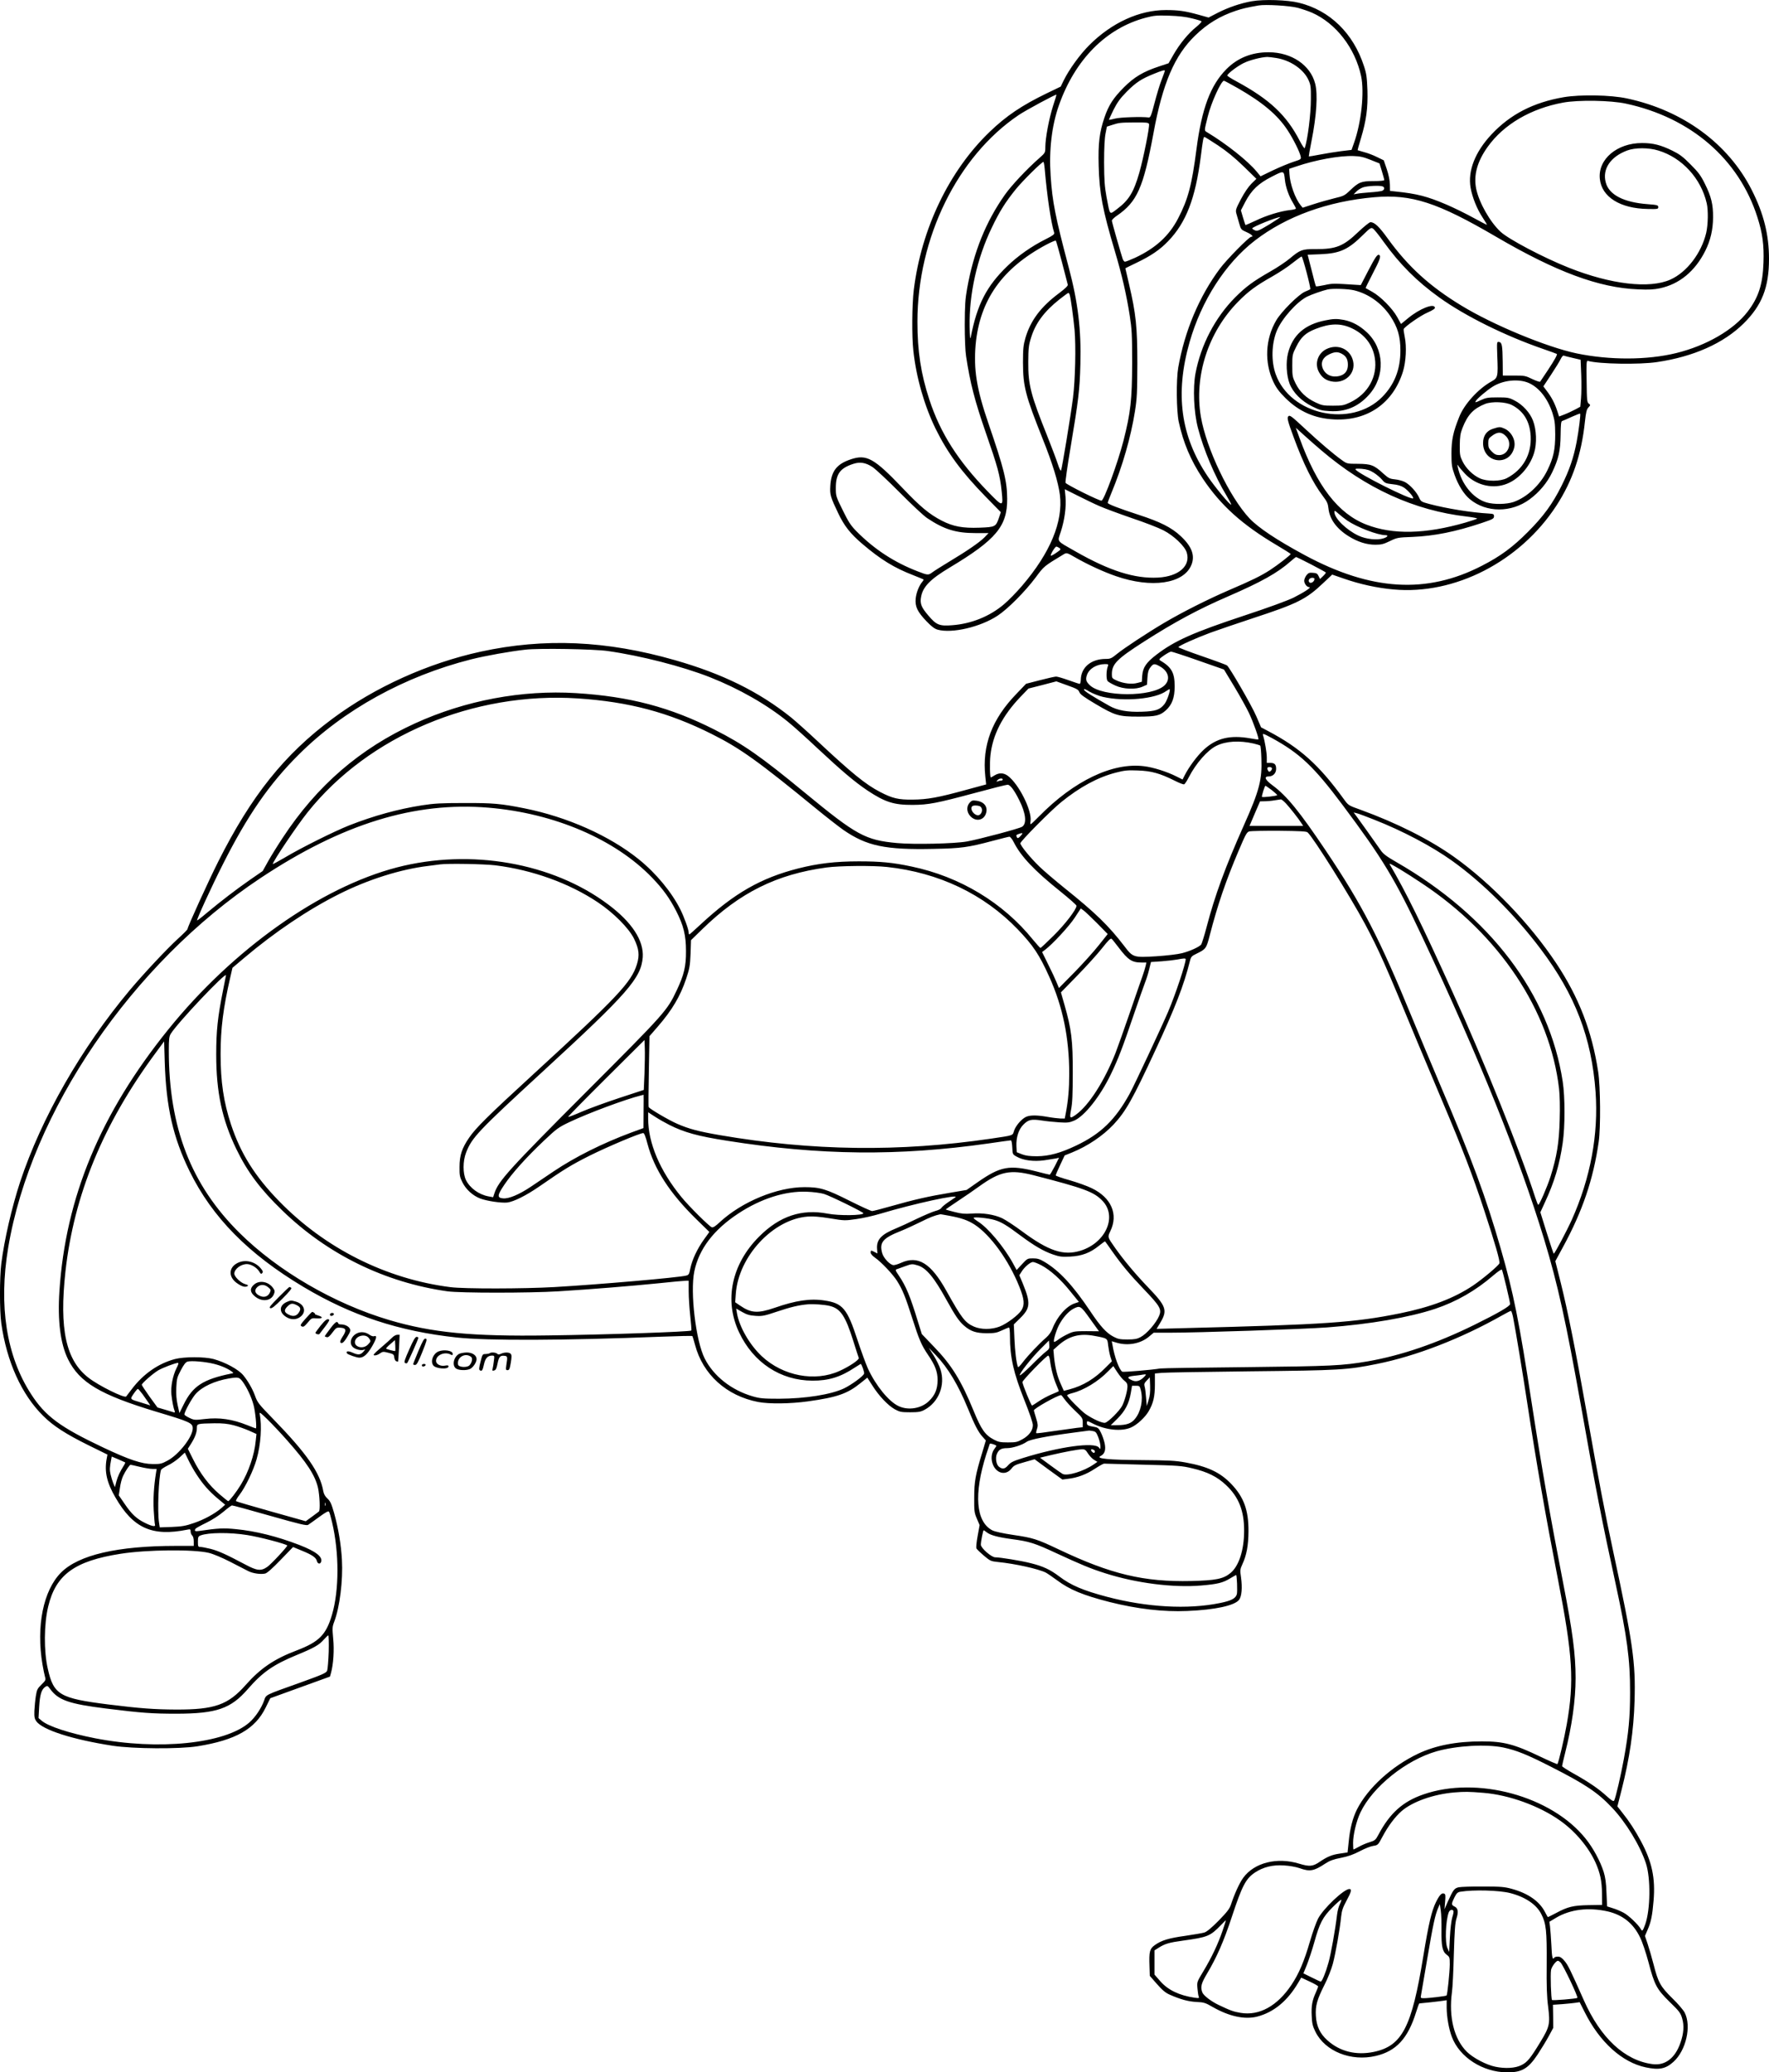 <?xml version="1.0" encoding="UTF-8"?>
<svg xmlns="http://www.w3.org/2000/svg" version="1.0" viewBox="0 0 1701.364 1992.955" preserveAspectRatio="xMidYMid meet">
  <g transform="translate(-15.636,1997.667) scale(0.1,-0.1)" fill="#000000" stroke="none">
    <path d="M12197 19965 c-108 -19 -226 -59 -330 -112 l-87 -45 -93 26 c-133 37 -197 46 -318 46 -254 0 -519 -121 -734 -335 -91 -90 -198 -238 -250 -345 l-27 -56 -137 -66 c-237 -115 -387 -216 -545 -368 -390 -374 -658 -931 -731 -1520 -17 -144 -20 -446 -4 -588 27 -254 106 -528 213 -747 115 -234 250 -417 479 -652 l149 -152 -16 -48 c-32 -93 -35 -95 -188 -101 -163 -6 -254 11 -365 68 -119 62 -203 131 -375 312 -276 289 -347 329 -500 277 -135 -45 -188 -114 -196 -257 -5 -82 2 -106 75 -259 59 -124 117 -198 233 -297 177 -151 308 -231 490 -301 52 -21 97 -39 99 -41 2 -2 -3 -12 -11 -21 -32 -36 -60 -108 -65 -164 -7 -76 17 -126 105 -218 49 -51 78 -72 107 -80 139 -38 411 26 575 134 97 63 264 231 366 367 83 112 80 109 274 226 25 14 30 13 106 -31 116 -67 273 -140 393 -181 342 -119 650 -74 725 106 38 91 6 179 -103 280 -88 82 -195 136 -401 203 -193 63 -300 104 -300 116 0 5 16 48 36 96 107 258 186 534 226 784 20 127 22 182 23 459 0 353 -13 478 -81 769 -19 80 -34 146 -34 147 0 2 48 25 106 53 140 67 225 125 305 208 173 179 262 410 314 813 20 161 26 190 35 190 4 0 63 -37 130 -81 87 -58 160 -118 247 -202 l123 -120 -48 -47 c-29 -29 -67 -85 -101 -149 -50 -96 -53 -106 -43 -140 6 -20 18 -62 27 -94 16 -57 19 -60 71 -83 48 -21 71 -44 45 -44 -21 0 -236 -219 -300 -304 -201 -269 -341 -602 -403 -956 -20 -115 -17 -416 5 -519 44 -203 115 -371 231 -546 173 -259 380 -445 713 -642 73 -43 132 -81 133 -84 0 -9 -123 -105 -197 -153 -91 -59 -180 -102 -402 -197 -205 -89 -445 -210 -621 -314 -162 -96 -385 -243 -452 -298 -51 -42 -63 -47 -106 -47 -142 0 -239 -81 -241 -202 -1 -21 -5 -38 -11 -38 -5 0 -53 16 -106 35 -53 19 -107 35 -120 35 -13 0 -84 -16 -157 -35 l-132 -34 -91 -95 c-238 -245 -333 -498 -301 -797 l8 -76 -188 -51 c-271 -75 -377 -94 -518 -95 -138 -2 -196 12 -315 74 -139 72 -274 182 -606 493 -93 87 -205 187 -249 223 -308 247 -658 420 -1117 551 -658 189 -1256 215 -1868 82 -508 -111 -1019 -342 -1426 -645 -463 -344 -780 -740 -1099 -1375 -97 -193 -295 -628 -295 -648 0 -5 -41 -47 -92 -93 -110 -101 -329 -335 -462 -493 -468 -558 -852 -1231 -1056 -1846 -80 -244 -152 -555 -181 -785 -17 -133 -17 -456 0 -575 52 -368 195 -685 403 -890 96 -96 217 -174 435 -282 l183 -90 -8 -42 c-22 -124 2 -228 85 -371 171 -296 353 -377 691 -309 29 6 32 4 32 -19 0 -13 7 -30 15 -37 9 -8 15 -30 15 -56 l0 -44 -172 0 c-562 0 -935 -87 -1104 -256 -171 -171 -241 -517 -179 -884 8 -47 19 -100 24 -118 9 -31 7 -36 -33 -75 -39 -38 -45 -49 -55 -112 -6 -38 -12 -102 -14 -142 -2 -59 2 -76 19 -100 61 -83 346 -175 734 -235 197 -30 643 -33 816 -5 368 59 555 166 656 373 l44 89 287 104 287 104 10 36 c23 83 32 219 21 329 -9 101 -9 113 10 163 53 139 85 397 74 594 -8 149 -35 306 -75 450 -26 91 -37 115 -64 140 -22 20 -35 43 -40 70 -31 179 -158 362 -482 695 -141 145 -152 159 -176 227 -23 63 -68 141 -111 193 -46 57 -174 126 -287 157 -88 23 -281 23 -370 0 -160 -42 -307 -144 -418 -292 -25 -33 -48 -63 -52 -68 -16 -19 -263 103 -361 179 -219 168 -284 468 -223 1024 82 736 364 1420 865 2098 l84 114 6 -204 c14 -430 80 -720 238 -1043 218 -445 566 -798 1097 -1115 463 -276 916 -426 1474 -486 299 -32 1033 -29 1968 8 160 6 294 9 297 6 3 -3 14 -40 26 -84 75 -285 302 -491 607 -550 106 -20 307 -18 480 6 279 39 378 73 504 175 l66 53 48 -75 c63 -100 150 -192 216 -229 48 -26 62 -29 148 -29 79 0 102 4 137 23 137 72 203 238 155 388 -10 33 -40 94 -66 135 l-47 74 70 -73 c115 -120 214 -285 307 -512 63 -155 98 -223 138 -268 l34 -38 -34 -114 c-66 -216 -78 -283 -78 -435 -1 -129 1 -145 25 -202 l27 -63 -19 -105 c-11 -59 -16 -112 -11 -120 4 -8 36 -39 71 -69 61 -51 68 -54 135 -61 164 -16 389 -66 461 -102 17 -9 64 -42 107 -73 121 -91 252 -145 507 -210 267 -67 517 -96 746 -86 267 11 457 52 499 108 25 34 32 117 18 216 -10 67 -9 77 13 125 41 88 58 181 59 317 1 203 -44 328 -165 455 -107 112 -226 168 -439 207 -98 18 -161 21 -420 23 -322 2 -448 14 -399 39 41 20 53 60 39 125 -7 31 -23 77 -36 102 -20 40 -29 48 -61 53 -63 11 -73 16 -73 37 0 24 1 24 58 -5 124 -63 275 -78 367 -37 57 25 135 97 169 156 45 77 60 143 60 256 l0 107 65 6 c36 4 422 10 856 15 858 9 928 13 1215 71 374 75 810 244 1202 466 43 24 81 44 86 44 5 0 14 -28 21 -62 27 -140 93 -541 136 -823 88 -579 175 -1077 296 -1700 142 -732 157 -977 84 -1391 -24 -136 -79 -371 -90 -382 -3 -3 -76 29 -162 70 -252 121 -355 148 -563 148 -247 0 -447 -39 -616 -119 -255 -122 -482 -329 -587 -536 -40 -81 -66 -179 -78 -300 l-12 -113 -74 -11 c-77 -11 -120 -29 -197 -81 -63 -43 -96 -46 -195 -16 -212 65 -431 10 -537 -135 -36 -49 -85 -156 -118 -257 -14 -42 -36 -71 -119 -156 -68 -69 -114 -107 -137 -114 -19 -6 -102 -20 -183 -32 -160 -22 -232 -44 -295 -90 -48 -34 -55 -62 -50 -201 l3 -94 69 -79 c52 -59 83 -85 123 -102 102 -45 178 -66 257 -70 71 -3 86 -8 155 -48 159 -91 308 -123 428 -93 161 42 293 151 397 329 l27 46 82 -38 c45 -21 82 -42 81 -47 0 -4 -10 -30 -22 -57 -35 -77 -45 -130 -40 -225 3 -75 9 -99 36 -154 93 -188 343 -288 580 -232 197 46 309 168 387 418 15 48 29 87 32 87 13 0 203 21 231 26 l32 5 0 -73 c1 -90 21 -204 50 -280 74 -196 296 -339 530 -341 142 -1 204 35 295 172 35 53 83 132 107 176 l43 80 -1 111 -2 111 89 6 c49 4 107 10 128 13 l40 6 47 -93 c145 -291 361 -486 589 -534 128 -27 191 -15 266 53 121 109 175 343 108 474 -12 23 -65 86 -119 138 -114 112 -136 152 -180 325 -17 66 -43 155 -57 197 l-26 77 25 58 c33 74 46 138 58 282 18 216 -15 372 -120 568 -58 108 -110 189 -181 278 l-47 60 39 153 c78 307 118 576 126 862 11 371 -16 559 -206 1440 -80 373 -135 657 -256 1340 -107 603 -179 963 -247 1237 l-53 211 72 133 c189 346 293 653 345 1014 20 137 17 533 -5 675 -60 392 -185 714 -403 1043 -254 382 -628 771 -984 1024 -235 167 -551 326 -900 453 -115 41 -115 41 -160 103 -238 328 -420 491 -725 652 l-70 37 -46 107 c-42 99 -255 467 -282 489 -7 5 -114 45 -239 88 -126 43 -228 83 -228 87 0 12 167 87 310 140 69 25 251 87 405 138 427 140 513 182 677 338 l87 82 113 -39 c152 -53 319 -90 478 -104 588 -54 1215 269 1564 804 156 239 243 495 276 813 10 89 16 115 33 133 21 23 21 24 4 37 -17 12 -19 33 -21 214 -3 181 -2 201 13 197 104 -30 495 -37 666 -11 350 52 637 180 830 370 177 175 245 347 245 623 0 231 -51 435 -166 662 -226 446 -661 765 -1199 880 -155 34 -451 39 -610 12 -291 -50 -514 -165 -695 -359 -157 -168 -228 -350 -200 -511 16 -91 61 -205 115 -286 25 -38 44 -70 43 -71 -2 -2 -62 30 -134 69 -73 40 -187 96 -255 125 -187 80 -285 105 -489 126 l-55 6 -1 62 c-1 39 -12 93 -30 147 l-29 85 -66 32 c-36 18 -91 39 -124 47 -32 9 -59 17 -61 18 -1 2 12 53 31 113 52 173 68 292 63 463 -5 125 -9 160 -33 232 -102 316 -328 537 -625 610 -110 28 -340 35 -453 15z m439 -63 c44 -12 106 -33 138 -47 231 -102 415 -340 473 -610 33 -156 2 -448 -69 -645 l-23 -65 -100 -12 c-55 -7 -147 -22 -204 -33 -57 -11 -105 -19 -107 -18 -1 2 10 69 26 148 49 247 62 450 35 553 -46 178 -227 300 -445 301 -164 1 -301 -54 -409 -163 -153 -155 -236 -377 -287 -766 -45 -350 -81 -484 -177 -669 -87 -168 -216 -285 -411 -377 -46 -21 -91 -39 -100 -39 -8 0 -19 14 -24 33 -6 17 -31 103 -56 190 -25 87 -46 164 -46 172 0 8 21 29 48 47 195 134 255 269 352 793 88 481 203 749 403 942 116 112 237 185 389 236 67 22 105 31 218 51 67 12 298 -2 376 -22z m-1016 -102 c47 -11 88 -24 92 -28 4 -4 -19 -29 -51 -55 -75 -60 -159 -162 -219 -267 l-47 -82 -88 -29 c-155 -51 -241 -102 -342 -203 -102 -103 -145 -169 -186 -288 -49 -145 -62 -248 -56 -468 7 -261 37 -420 157 -823 68 -230 109 -408 142 -617 20 -129 23 -179 23 -455 -1 -354 -14 -473 -84 -749 -54 -209 -184 -565 -210 -574 -17 -6 -340 155 -347 172 -3 8 19 165 50 348 75 448 87 547 93 794 9 331 -23 594 -112 929 -128 482 -158 634 -174 881 -17 248 11 484 80 679 155 439 453 740 833 841 80 21 107 24 226 20 92 -3 162 -11 220 -26z m810 -381 c136 -21 265 -109 311 -212 21 -46 24 -66 23 -182 0 -148 -31 -390 -59 -473 -3 -7 -24 24 -48 70 -128 248 -289 399 -612 574 -47 25 -85 50 -85 54 0 17 97 91 159 121 55 27 165 56 226 58 11 0 49 -4 85 -10z m-1070 -123 c0 -2 -14 -42 -32 -88 -18 -45 -48 -146 -68 -223 -32 -122 -39 -140 -56 -138 -68 9 -276 2 -324 -11 -30 -8 -56 -13 -58 -12 -1 2 19 45 44 97 38 74 64 110 128 175 88 88 139 122 261 171 75 31 105 39 105 29z m701 -167 c239 -137 384 -259 479 -405 56 -85 117 -209 126 -252 5 -27 3 -28 -68 -51 -40 -13 -128 -49 -196 -81 l-122 -59 -38 46 c-84 102 -291 266 -475 377 -30 18 -30 10 5 151 32 133 129 345 156 345 5 0 64 -32 133 -71z m-1777 -172 c-38 -119 -74 -309 -74 -394 0 -55 -1 -56 -57 -106 -118 -103 -270 -265 -331 -352 -184 -260 -301 -550 -364 -902 -19 -107 -22 -164 -23 -348 0 -131 5 -255 13 -305 38 -253 84 -431 190 -736 113 -325 136 -407 152 -561 16 -155 14 -155 -131 -6 -290 299 -458 563 -564 885 -82 250 -115 466 -115 750 0 807 385 1592 975 1989 70 47 356 201 362 195 1 -1 -13 -50 -33 -109z m5510 23 c624 -134 1086 -533 1264 -1091 50 -155 65 -269 59 -438 -7 -209 -48 -336 -153 -472 -134 -175 -397 -327 -687 -398 -278 -68 -639 -69 -957 -3 -289 61 -804 274 -1107 459 -305 185 -514 375 -710 646 -82 114 -127 157 -166 157 -10 0 -62 -42 -116 -93 -145 -139 -214 -167 -414 -166 -125 1 -147 -7 -243 -88 -38 -32 -124 -90 -190 -127 -168 -96 -236 -147 -339 -250 -193 -195 -329 -456 -381 -731 -26 -141 -16 -374 24 -525 53 -206 161 -462 273 -647 28 -47 49 -87 46 -89 -9 -9 -159 172 -225 271 -261 387 -316 795 -175 1290 114 400 344 758 628 978 302 233 702 378 1149 417 358 31 607 -50 1171 -380 580 -339 990 -491 1365 -506 103 -5 153 -2 210 10 188 40 338 163 437 360 50 100 74 202 75 321 1 125 -17 201 -79 325 -39 79 -62 110 -138 186 -73 74 -106 98 -175 132 -110 54 -185 73 -290 73 -241 1 -427 -156 -407 -345 18 -174 196 -285 461 -289 95 -2 101 -1 101 18 0 18 -9 21 -100 28 -232 17 -374 90 -405 209 -35 128 45 247 205 307 77 29 208 29 301 0 228 -69 410 -268 465 -507 16 -69 13 -207 -5 -285 -46 -195 -187 -379 -344 -449 -201 -90 -572 -47 -977 114 -242 96 -580 274 -657 346 -101 94 -206 279 -234 412 -27 129 9 263 110 404 154 216 415 369 726 426 146 27 458 22 604 -10z m-4587 -196 c8 -22 -52 -323 -93 -468 -55 -190 -100 -264 -216 -351 -73 -55 -65 -64 -99 115 -19 105 -23 159 -24 335 0 139 5 233 14 277 l13 67 47 15 c72 23 78 24 219 25 113 1 134 -1 139 -15z m2132 -345 l85 -34 23 -75 c12 -41 23 -79 23 -85 0 -6 -41 -10 -103 -10 -120 0 -143 -10 -227 -90 -51 -49 -61 -54 -150 -75 -52 -13 -142 -38 -200 -57 l-105 -34 -19 23 c-53 66 -102 201 -108 302 l-3 49 69 23 c185 63 416 105 551 100 64 -2 97 -10 164 -37z m-3135 -86 c22 -258 60 -516 91 -614 5 -15 -11 -27 -82 -63 -133 -66 -267 -160 -366 -256 -202 -194 -293 -371 -354 -685 -6 -29 -9 -1 -11 99 -6 313 71 659 213 953 75 157 131 246 232 371 67 82 248 261 265 262 3 0 9 -30 12 -67z m2310 -104 c7 -71 38 -158 76 -220 16 -27 30 -53 30 -58 0 -5 -27 -12 -61 -15 -91 -11 -223 -51 -328 -102 -52 -24 -95 -43 -96 -42 -2 2 -12 34 -24 73 l-20 69 42 81 c60 114 127 178 256 243 117 60 115 60 125 -29z m940 -65 c23 -9 19 -33 -6 -43 -13 -4 -63 -11 -113 -14 -49 -4 -106 -9 -125 -13 l-35 -6 26 26 c14 15 43 33 65 41 40 14 159 20 188 9z m-1087 -364 c-105 -63 -119 -69 -142 -58 -14 6 -25 14 -25 18 0 14 230 107 269 109 7 1 -39 -30 -102 -69z m1096 -168 c157 -218 320 -381 536 -536 249 -179 635 -370 1001 -496 69 -24 127 -45 129 -47 8 -6 -21 -58 -87 -158 -37 -55 -70 -104 -73 -109 -4 -4 -37 7 -75 25 -65 32 -74 34 -176 34 l-108 0 -1 130 c-2 160 -7 189 -36 193 -21 3 -21 2 -16 -141 8 -192 5 -205 -55 -238 -127 -70 -263 -219 -311 -341 -59 -146 -75 -223 -75 -353 0 -108 3 -128 30 -205 36 -101 90 -187 148 -235 158 -130 398 -130 573 -1 93 68 170 160 218 261 61 128 79 205 81 360 1 100 4 130 15 133 8 2 49 20 92 40 42 19 79 33 81 31 6 -7 -13 -160 -34 -272 -29 -152 -70 -272 -145 -422 -87 -175 -175 -295 -325 -445 -145 -146 -265 -234 -441 -324 -530 -274 -1065 -242 -1704 102 -269 145 -447 264 -531 353 -193 206 -416 673 -468 978 -66 391 70 813 358 1106 99 101 173 155 327 242 65 37 154 95 196 130 43 34 83 63 88 63 10 0 91 -307 83 -315 -2 -2 -25 -13 -52 -24 -61 -27 -227 -192 -275 -275 -106 -180 -116 -405 -27 -593 28 -58 55 -94 114 -153 133 -132 283 -198 472 -207 320 -15 566 157 660 462 29 95 36 239 17 330 -8 39 -13 74 -10 78 17 28 162 129 227 157 54 24 76 39 73 49 -9 44 -148 -11 -259 -103 l-67 -55 -37 67 c-46 83 -159 197 -239 242 -33 18 -62 35 -64 36 -2 2 29 64 68 140 68 130 81 167 63 178 -18 11 -37 -18 -106 -150 l-72 -139 -35 2 c-230 15 -238 15 -314 -2 -42 -9 -79 -14 -82 -12 -3 3 -22 73 -42 155 l-38 149 126 5 c185 8 264 44 408 187 63 62 75 71 92 61 11 -5 58 -63 104 -128z m-3093 -197 c28 -110 53 -207 56 -216 3 -10 -24 -37 -84 -82 -176 -131 -275 -264 -324 -432 -19 -68 -23 -103 -23 -235 1 -229 22 -313 188 -730 97 -242 151 -419 167 -542 32 -258 -92 -557 -363 -874 -52 -61 -131 -142 -174 -178 -137 -117 -314 -188 -497 -202 -125 -10 -154 2 -231 93 -69 80 -82 116 -70 180 18 98 89 170 276 282 445 267 554 397 552 661 -1 170 -30 287 -181 727 -113 329 -143 518 -122 757 40 428 255 733 680 960 47 25 88 42 91 38 4 -4 30 -97 59 -207z m2809 -270 c138 -33 265 -123 349 -248 71 -107 97 -196 97 -332 0 -181 -57 -326 -175 -446 -297 -301 -886 -174 -1025 221 -44 124 -39 290 10 413 48 118 192 280 293 331 43 21 148 58 197 69 46 11 195 6 254 -8z m-2735 -42 c11 -36 35 -212 47 -337 14 -157 7 -481 -15 -656 -21 -166 -106 -682 -115 -698 -4 -7 -17 18 -30 60 -13 40 -59 163 -103 273 -159 397 -183 489 -182 710 1 130 4 161 26 232 43 141 126 253 273 370 44 35 83 63 87 63 3 0 9 -8 12 -17z m4837 -608 l77 -18 6 -146 c3 -80 2 -182 -2 -226 l-7 -80 -50 -27 c-27 -14 -73 -36 -102 -47 l-52 -20 -17 52 c-23 72 -56 135 -99 191 l-35 47 74 112 c41 62 82 129 92 150 10 21 23 36 28 34 6 -3 45 -12 87 -22z m-420 -242 c98 -44 180 -148 226 -287 22 -70 26 -99 27 -206 0 -148 -17 -226 -76 -347 -68 -140 -196 -259 -325 -304 -69 -23 -188 -25 -260 -4 -130 39 -242 177 -276 340 -6 27 -5 28 6 10 6 -10 34 -43 61 -72 98 -106 250 -149 382 -107 126 39 242 164 285 306 28 90 23 223 -11 310 -28 75 -101 155 -177 193 -53 28 -67 30 -163 30 -93 0 -111 -3 -163 -27 -51 -24 -56 -25 -47 -8 12 23 110 106 164 139 101 63 250 77 347 34z m-163 -212 c112 -58 172 -157 180 -298 9 -176 -73 -322 -228 -404 -62 -33 -193 -34 -262 -2 -66 30 -133 96 -165 162 -25 50 -28 66 -27 156 1 82 5 112 26 166 50 127 104 185 217 231 65 26 199 21 259 -11z m-6150 -596 c31 -21 149 -131 262 -245 113 -114 232 -226 265 -247 162 -108 276 -143 464 -143 l125 0 -39 -41 c-48 -48 -163 -128 -340 -234 -71 -43 -144 -89 -161 -102 -39 -29 -44 -29 -139 8 -229 88 -420 213 -593 388 -52 53 -75 87 -130 200 -66 133 -67 138 -67 216 0 133 41 190 169 231 64 21 119 12 184 -31z m2184 -376 c48 -21 188 -73 310 -115 123 -41 259 -94 303 -117 100 -51 207 -153 225 -214 39 -129 -77 -230 -276 -241 -224 -12 -466 65 -789 249 -196 112 -179 89 -145 196 36 112 52 235 44 331 l-7 74 124 -62 c67 -34 162 -80 211 -101z m-387 -402 c17 -13 15 -16 -29 -46 -26 -18 -50 -31 -53 -28 -7 8 40 87 53 87 5 0 18 -6 29 -13z m2421 -158 c77 -40 140 -75 142 -78 1 -4 -11 -20 -27 -35 l-29 -28 -14 29 c-11 23 -20 29 -54 31 -35 3 -45 -1 -63 -24 -11 -15 -21 -38 -21 -52 0 -29 26 -62 48 -62 27 0 -48 -49 -151 -101 -60 -29 -240 -95 -464 -169 -502 -166 -679 -245 -855 -380 -98 -75 -130 -123 -136 -200 l-4 -60 -42 -11 c-54 -15 -131 -6 -195 21 -49 22 -51 24 -51 63 0 98 48 146 310 314 294 188 523 311 805 433 325 141 478 227 605 339 25 22 48 40 51 41 4 0 69 -32 145 -71z m32 -145 c-4 -24 -35 -41 -48 -28 -17 17 0 44 27 44 17 0 24 -5 21 -16z m-6798 -688 c319 -45 720 -148 984 -252 279 -110 549 -264 751 -429 50 -40 178 -155 285 -256 236 -220 354 -320 480 -405 169 -112 254 -139 435 -138 152 1 229 16 595 114 162 44 305 80 317 80 25 0 63 -50 111 -146 65 -128 76 -228 29 -258 -27 -18 -411 -120 -532 -142 -117 -21 -507 -30 -670 -15 -306 28 -390 74 -890 486 -421 347 -588 464 -865 604 -428 217 -818 320 -1334 352 -519 32 -1063 -70 -1546 -290 -531 -242 -944 -598 -1275 -1102 -46 -69 -108 -169 -138 -222 l-54 -97 -123 -85 c-135 -94 -278 -204 -415 -318 -49 -42 -91 -74 -93 -72 -7 6 138 323 248 540 237 470 447 774 730 1055 431 430 1019 754 1659 916 140 35 376 77 521 93 134 15 655 6 790 -13z m5682 -92 l246 -86 101 -167 c55 -92 118 -205 140 -252 41 -87 98 -246 90 -253 -2 -2 -38 2 -79 10 -193 34 -326 2 -446 -109 -62 -57 -143 -166 -183 -245 l-21 -42 -60 30 c-89 45 -224 88 -311 98 -302 38 -673 -140 -1009 -482 -41 -42 -77 -76 -81 -76 -3 0 -4 13 -1 30 15 102 -114 358 -219 436 -40 29 -83 31 -127 4 -18 -11 -34 -20 -36 -20 -9 0 -12 142 -4 211 21 199 116 383 289 564 l77 80 134 34 134 35 105 -38 c90 -32 107 -41 116 -65 8 -22 44 -48 155 -114 189 -112 223 -122 413 -122 169 0 207 9 265 61 59 54 84 121 84 230 0 132 -30 184 -139 249 -15 9 -10 16 36 48 29 20 60 37 69 37 8 0 126 -38 262 -86z m-872 -59 c-14 -37 -15 -122 -1 -138 6 -8 39 -27 74 -43 78 -36 197 -41 264 -10 l41 18 4 67 c3 50 9 74 28 99 29 39 40 40 97 7 80 -47 97 -125 39 -180 -120 -113 -599 -112 -718 2 -36 34 -42 55 -28 97 20 61 91 105 172 106 36 0 37 -1 28 -25z m-47 -290 c207 -48 507 -20 610 56 16 11 30 19 33 17 9 -10 -25 -110 -49 -141 -43 -56 -86 -71 -219 -75 -138 -5 -236 13 -313 57 -170 96 -240 141 -243 155 -2 11 13 6 53 -19 31 -18 89 -41 128 -50z m-5048 -15 c490 -33 869 -133 1286 -342 272 -136 443 -258 1007 -720 99 -81 216 -172 260 -203 225 -155 402 -192 867 -182 266 5 332 14 568 77 82 22 155 40 162 40 8 0 27 -24 41 -52 69 -137 197 -273 452 -477 83 -67 152 -128 152 -135 0 -35 -111 -180 -221 -288 -65 -65 -122 -118 -126 -118 -4 1 -37 37 -73 81 -287 355 -702 605 -1165 702 -182 39 -302 50 -510 50 -224 0 -391 -20 -581 -68 -361 -92 -617 -239 -941 -540 -56 -52 -104 -95 -107 -95 -3 0 -6 8 -6 18 0 29 -44 150 -80 222 -83 166 -234 349 -399 482 -281 227 -687 408 -1101 491 -226 45 -301 52 -580 51 -220 0 -289 -4 -405 -22 -230 -36 -463 -100 -700 -193 -142 -56 -467 -218 -617 -308 -65 -38 -118 -67 -118 -64 0 24 232 369 335 498 587 736 1596 1161 2600 1095z m6674 -381 c270 -148 404 -275 680 -644 383 -512 504 -711 767 -1270 551 -1171 930 -2113 1171 -2905 133 -440 210 -790 358 -1621 143 -806 198 -1086 330 -1694 110 -507 140 -729 139 -1045 0 -239 -14 -388 -60 -640 -28 -155 -80 -378 -93 -399 -7 -11 -23 -2 -73 43 -76 70 -175 137 -320 218 -59 33 -108 65 -108 70 0 5 13 62 29 126 66 259 101 512 101 721 0 228 -29 451 -121 921 -122 627 -203 1089 -299 1710 -123 802 -178 1077 -301 1502 -140 488 -278 861 -582 1573 -79 187 -202 480 -272 650 -309 754 -479 1083 -830 1605 -251 373 -372 522 -507 622 -76 56 -89 88 -38 88 40 0 70 31 70 73 0 42 -15 57 -57 57 l-33 0 0 53 c0 46 -19 157 -35 208 -9 26 -2 24 84 -22z m-175 -53 c31 -8 60 -16 63 -20 4 -4 9 -58 11 -122 8 -205 -19 -310 -168 -643 -180 -404 -280 -678 -359 -980 -22 -84 -46 -159 -52 -168 -21 -24 -106 -63 -184 -83 -43 -11 -146 -23 -250 -30 -214 -13 -223 -11 -303 95 -154 201 -279 322 -577 561 -88 71 -198 164 -243 208 -83 80 -182 200 -182 223 0 19 295 317 393 396 179 145 353 239 524 283 85 22 114 25 213 21 130 -4 214 -28 354 -98 43 -22 84 -38 91 -35 7 2 27 33 45 68 68 133 181 262 267 303 92 45 221 52 357 21z m176 -240 c0 -7 -6 -19 -14 -25 -12 -10 -17 -8 -25 7 -6 11 -7 22 -4 26 12 11 43 6 43 -8z m-2590 -106 c0 -5 -6 -10 -14 -10 -8 0 -23 -3 -33 -7 -16 -6 -16 -5 -4 10 15 18 51 23 51 7z m2587 -101 c29 -23 53 -45 53 -49 0 -8 -139 -24 -146 -17 -6 5 26 107 33 107 3 0 30 -19 60 -41z m139 -131 c41 -45 119 -144 147 -188 l17 -26 -258 0 -258 0 50 118 51 118 45 1 c25 0 68 4 95 9 28 4 55 8 61 9 6 0 29 -18 50 -41z m-7669 -39 c631 -53 1217 -304 1573 -675 104 -108 168 -198 230 -319 71 -139 94 -233 94 -385 1 -147 -19 -229 -89 -377 -92 -196 -114 -220 -859 -966 -758 -760 -856 -868 -895 -988 l-12 -36 -44 8 c-93 17 -179 80 -217 157 -31 64 -31 182 1 264 56 145 114 206 741 783 814 748 943 896 958 1096 11 161 -104 337 -333 508 -535 401 -1323 539 -2030 356 -736 -191 -1578 -787 -2201 -1560 -652 -808 -986 -1611 -1046 -2513 -19 -286 9 -506 82 -656 111 -225 310 -343 850 -506 325 -97 350 -109 350 -160 0 -81 -133 -252 -242 -310 -57 -31 -71 -34 -143 -33 -105 0 -228 42 -474 158 -417 197 -559 302 -696 515 -237 366 -313 850 -220 1407 219 1309 1192 2735 2425 3554 787 523 1484 738 2197 678z m8518 -116 c268 -105 552 -255 745 -393 296 -211 604 -518 854 -850 332 -441 490 -852 528 -1374 29 -409 -48 -826 -229 -1231 -48 -106 -164 -325 -173 -325 -3 0 -33 90 -67 199 l-62 199 44 96 c90 193 141 362 171 572 23 157 23 439 0 589 -128 842 -697 1592 -1600 2111 -94 54 -127 79 -150 113 -68 97 -210 297 -235 330 l-26 34 30 -7 c17 -4 93 -32 170 -63z m-643 -121 c51 -42 412 -618 552 -880 138 -260 192 -381 509 -1147 53 -126 161 -383 240 -570 187 -441 290 -708 397 -1035 107 -326 155 -492 147 -513 -9 -23 -160 -150 -253 -213 -184 -123 -405 -207 -704 -268 -436 -88 -718 -108 -2078 -142 l-262 -7 35 58 c72 121 60 158 -119 344 -127 133 -235 263 -318 381 -71 101 -70 100 -43 156 79 163 10 323 -179 414 -45 22 -141 56 -214 77 -72 20 -132 41 -132 46 0 5 19 51 43 101 l43 91 70 28 c152 62 297 160 400 269 118 127 182 240 402 714 192 413 274 624 333 860 10 40 17 47 63 69 90 44 95 50 127 176 77 297 155 525 278 814 71 167 79 180 106 187 17 3 145 6 286 5 192 -2 260 -5 271 -15z m-2762 -37 c-18 -19 -26 -22 -32 -13 -12 21 -10 26 20 36 37 13 40 7 12 -23z m-5050 -280 c356 -44 711 -172 985 -355 153 -102 299 -249 349 -350 48 -99 55 -158 28 -247 -53 -173 -187 -315 -997 -1058 -434 -398 -555 -518 -617 -610 -69 -101 -92 -170 -92 -280 -1 -79 2 -97 27 -147 34 -70 101 -130 171 -157 66 -25 204 -45 261 -39 63 8 180 66 309 155 235 163 307 207 486 297 173 86 481 216 513 216 9 0 23 -34 40 -101 65 -245 213 -475 470 -727 l126 -123 -52 -72 c-64 -89 -114 -195 -131 -278 -11 -57 -15 -64 -42 -70 -73 -19 -847 -86 -1264 -110 -297 -17 -866 -18 -1000 -1 -620 78 -1209 374 -1650 828 -231 237 -368 455 -461 734 -72 218 -101 413 -101 680 0 242 25 443 93 737 l21 92 110 93 c295 250 619 468 917 617 276 139 593 239 856 270 50 6 101 13 115 15 74 10 418 4 530 -9z m8699 -37 c47 -28 144 -90 214 -137 744 -493 1231 -1224 1318 -1975 7 -62 10 -176 6 -300 -6 -220 -28 -353 -88 -544 -32 -100 -107 -272 -118 -272 -4 0 -17 33 -30 73 -135 421 -491 1308 -794 1972 -304 669 -446 958 -604 1228 -9 15 12 5 96 -45z m-4931 21 c498 -54 931 -261 1257 -600 149 -156 207 -243 303 -456 130 -287 192 -589 192 -932 0 -144 -10 -259 -32 -373 l-11 -58 -41 0 c-22 1 -77 7 -121 15 -101 18 -167 19 -208 2 -44 -19 -103 -87 -118 -136 -14 -46 0 -42 -224 -75 -879 -129 -1719 -118 -2605 34 -207 36 -295 59 -410 109 -81 35 -263 142 -275 161 -3 4 -2 160 2 345 l6 337 79 91 c138 159 217 292 274 462 33 99 37 123 42 240 l4 130 109 106 c362 353 716 528 1194 593 122 17 451 20 583 5z m2020 -541 l102 -104 -87 -109 c-48 -61 -153 -177 -234 -260 l-148 -150 -23 55 c-12 30 -48 108 -81 173 l-58 118 28 21 c72 54 235 230 287 311 l57 87 27 -19 c15 -11 73 -66 130 -123z m206 -232 c93 -123 129 -146 224 -146 l44 0 -7 -32 c-4 -18 -18 -64 -32 -103 -14 -38 -69 -198 -123 -355 -54 -157 -115 -328 -135 -380 -107 -270 -255 -502 -379 -592 -61 -44 -65 -39 -48 50 12 58 16 145 16 352 1 309 -13 421 -80 654 l-34 119 157 161 c87 89 194 207 238 263 60 76 83 99 93 91 7 -6 36 -43 66 -82z m646 -114 c0 -44 -99 -341 -168 -503 -62 -145 -329 -715 -370 -789 -139 -253 -278 -387 -515 -500 -151 -72 -261 -102 -377 -103 -71 0 -108 5 -145 19 l-50 20 -3 57 c-4 83 21 163 67 208 48 49 78 55 176 40 44 -7 121 -15 171 -18 78 -5 97 -2 142 17 99 43 250 233 352 445 69 142 116 265 218 566 50 145 100 289 112 319 12 30 30 87 39 125 l17 70 103 7 c56 4 123 12 149 17 63 12 82 13 82 3z m-9230 -155 c0 -2 -13 -68 -29 -147 -51 -255 -65 -386 -65 -615 0 -362 56 -625 194 -910 106 -219 231 -386 442 -590 435 -422 987 -692 1588 -777 123 -17 787 -17 1065 0 322 20 702 51 960 77 132 14 252 25 268 25 l27 0 0 -102 c0 -57 7 -163 15 -237 8 -74 13 -137 10 -140 -12 -12 -818 -40 -1375 -47 -734 -11 -1117 26 -1527 147 -531 157 -1071 471 -1442 838 -467 462 -681 1014 -681 1756 0 109 3 135 19 160 65 106 531 598 531 562z m4025 -942 l-7 -160 -237 -78 c-130 -43 -292 -102 -361 -132 -68 -30 -126 -52 -129 -49 -3 2 162 170 365 372 l369 367 3 -80 c2 -44 0 -152 -3 -240z m-9 -366 l-1 -161 -115 -42 c-282 -105 -543 -236 -750 -375 -69 -47 -167 -113 -218 -147 -112 -75 -211 -117 -267 -112 -59 5 -57 29 12 131 75 112 214 266 380 423 123 116 140 129 245 179 185 88 540 220 693 258 11 2 21 5 21 6 1 0 1 -71 0 -160z m249 -131 c143 -72 274 -108 555 -152 892 -141 1649 -149 2512 -26 114 17 212 30 217 30 6 0 11 -30 13 -67 3 -67 3 -68 43 -90 64 -36 162 -49 264 -35 47 7 99 15 114 18 l29 7 -41 -82 c-23 -44 -45 -81 -49 -81 -4 0 -60 13 -124 30 -265 67 -349 51 -571 -104 l-104 -73 -159 -27 c-206 -34 -350 -67 -560 -127 -94 -27 -180 -49 -190 -49 -11 0 -109 45 -219 100 -223 112 -281 130 -431 130 -263 0 -600 -139 -813 -335 -43 -41 -66 -55 -79 -51 -24 8 -220 202 -293 292 -207 253 -319 519 -319 755 l0 59 68 -44 c37 -24 99 -59 137 -78z m3500 -483 c490 -126 583 -160 666 -248 142 -150 30 -403 -212 -478 -164 -51 -306 -4 -564 187 -71 53 -157 109 -190 125 -77 36 -187 53 -293 45 -67 -5 -99 -2 -165 15 -45 11 -83 22 -85 24 -1 1 50 37 115 80 65 43 159 107 208 143 199 143 297 164 520 107z m-2015 -180 c56 -16 380 -175 380 -186 0 -22 -235 -25 -343 -4 -250 48 -463 -23 -660 -221 -265 -265 -338 -614 -192 -921 137 -291 399 -463 705 -464 156 -1 271 35 408 126 30 19 55 35 56 35 9 0 38 -82 33 -94 -10 -26 -119 -105 -192 -141 -126 -60 -372 -99 -625 -100 -153 0 -185 3 -254 23 -204 59 -376 194 -462 364 -85 167 -141 636 -100 837 44 215 186 402 424 558 216 142 450 217 657 209 61 -2 135 -12 165 -21z m1265 -33 c-6 -4 -36 -25 -68 -46 -32 -22 -62 -47 -67 -56 -5 -10 -31 -23 -57 -29 -26 -7 -106 -41 -178 -75 -71 -35 -160 -76 -197 -91 -146 -59 -194 -110 -186 -201 l3 -42 -27 14 c-35 18 -38 18 -38 -6 0 -11 17 -31 43 -49 61 -43 169 -157 211 -223 52 -83 79 -148 147 -361 65 -204 88 -257 151 -350 69 -101 92 -163 92 -242 0 -86 -25 -147 -84 -203 -74 -72 -200 -92 -293 -47 -94 45 -217 196 -293 360 -19 42 -65 167 -101 276 -99 302 -141 353 -318 379 -136 21 -276 0 -477 -70 -163 -56 -228 -52 -334 21 l-47 32 6 81 c26 361 359 718 692 743 50 4 114 -1 213 -17 139 -23 145 -23 255 -7 61 8 166 32 232 52 321 96 762 192 720 157z m-60 -177 c119 -22 178 -43 243 -84 154 -100 330 -343 432 -598 48 -121 53 -174 21 -226 -29 -47 -141 -131 -211 -158 -78 -30 -178 -30 -247 0 -85 38 -117 79 -263 341 -150 270 -275 347 -440 271 -25 -11 -56 -21 -69 -21 -33 0 -96 66 -110 115 -29 104 6 145 181 214 43 17 127 56 188 86 92 46 136 63 190 74 3 1 41 -6 85 -14z m437 -41 c64 -19 115 -49 247 -148 134 -100 224 -152 313 -183 64 -22 85 -25 168 -21 112 6 192 36 278 106 30 24 55 42 57 40 2 -2 34 -46 70 -98 94 -133 171 -224 300 -359 158 -165 176 -195 150 -258 -30 -71 -119 -174 -180 -206 -32 -17 -57 -22 -125 -22 -72 0 -92 4 -135 27 -67 35 -125 98 -223 245 -165 246 -295 387 -438 473 -47 28 -68 35 -112 35 -53 0 -55 -1 -106 -56 l-52 -56 -36 66 c-86 157 -242 343 -337 401 -22 14 -41 29 -41 34 0 12 138 -1 202 -20z m449 -435 c88 -47 188 -137 279 -251 l83 -102 -41 -14 c-79 -26 -170 -129 -213 -242 -12 -32 -34 -63 -61 -87 -67 -57 -175 -172 -224 -236 -27 -36 -46 -54 -48 -45 -15 41 -28 149 -33 271 l-6 137 61 60 c98 96 102 145 27 329 l-35 84 21 33 c27 45 85 94 110 94 12 0 47 -14 80 -31z m-1190 -1 c83 -24 158 -114 277 -330 86 -155 120 -205 168 -248 65 -57 117 -74 219 -75 77 0 98 4 149 28 32 15 62 27 67 27 5 0 9 -37 9 -83 0 -203 34 -354 140 -619 49 -123 80 -214 80 -237 0 -51 -37 -101 -101 -136 -48 -27 -63 -30 -139 -30 -72 0 -92 4 -135 27 -84 44 -121 97 -194 275 -121 295 -212 442 -382 618 l-117 122 -37 119 c-75 246 -114 340 -184 444 -36 53 -37 56 -13 63 9 3 42 15 72 26 65 24 71 24 121 9z m5663 -205 c20 -83 36 -158 36 -167 0 -21 -114 -87 -345 -201 -362 -178 -702 -294 -1022 -350 -248 -42 -346 -47 -1168 -56 -440 -4 -813 -10 -830 -13 -75 -13 -355 -37 -365 -31 -29 18 -76 144 -94 257 l-7 36 47 -14 c107 -32 228 -10 308 56 l48 40 142 0 c284 0 1299 34 1526 51 415 31 790 96 1040 179 205 69 389 175 555 318 48 41 83 65 86 58 4 -6 23 -79 43 -163z m-6509 -185 c105 -25 152 -95 229 -340 25 -81 49 -154 52 -161 6 -17 -92 -83 -186 -125 -236 -107 -543 -48 -746 141 -118 110 -219 286 -240 417 l-7 42 58 -33 c45 -26 72 -33 129 -37 64 -4 84 0 206 41 131 44 212 63 295 70 54 5 161 -3 210 -15z m2506 -126 l85 -118 -121 1 c-110 0 -125 -2 -177 -27 -32 -15 -74 -39 -93 -54 -20 -15 -38 -25 -41 -22 -9 10 17 100 46 159 37 72 91 133 139 159 65 34 71 30 162 -98z m39 -162 c129 -24 127 -23 134 -90 4 -33 13 -82 21 -108 l15 -47 -58 -58 c-106 -109 -219 -177 -347 -211 l-57 -15 -29 65 c-34 74 -55 159 -65 260 l-6 70 48 43 c102 90 206 117 344 91z m-467 -154 c-21 -16 -84 -75 -140 -132 -57 -56 -105 -99 -108 -93 -9 13 108 162 199 253 l81 81 3 -40 c3 -36 0 -42 -35 -69z m42 -83 c10 -81 35 -175 62 -236 14 -31 24 -59 22 -60 -2 -2 -34 -16 -71 -31 -37 -16 -93 -46 -123 -67 -31 -21 -59 -39 -63 -39 -9 0 -92 204 -92 225 0 18 231 255 248 255 6 0 14 -21 17 -47z m-8039 -33 c71 -18 129 -44 169 -73 20 -15 20 -15 -5 -20 -270 -55 -370 -120 -457 -297 l-41 -83 -17 77 c-12 54 -16 105 -13 169 4 84 8 99 44 167 28 53 46 77 64 82 37 11 173 -1 256 -22z m-362 -41 c-36 -72 -57 -180 -49 -254 7 -64 20 -131 31 -158 4 -12 2 -16 -7 -13 -8 3 -46 14 -86 26 l-72 21 -76 104 c-41 58 -75 109 -75 114 0 15 108 109 158 139 45 26 164 71 190 72 8 0 4 -17 -14 -51z m9117 -121 c21 -16 29 -30 29 -53 0 -43 -26 -138 -51 -188 -26 -49 -132 -155 -164 -163 -25 -6 -115 34 -188 84 -44 31 -177 166 -177 180 0 5 22 14 49 21 112 28 251 113 345 210 l50 50 39 -60 c22 -33 52 -70 68 -81z m190 38 c-36 -38 -75 -51 -111 -36 -58 24 -56 38 7 45 32 3 65 8 73 9 8 2 24 4 34 5 18 1 18 -1 -3 -23z m-8670 -48 c41 -56 84 -148 104 -223 17 -61 33 -225 22 -225 -3 0 -39 13 -80 30 -147 59 -271 77 -412 60 -94 -11 -101 -11 -147 11 -26 12 -48 27 -48 33 0 26 71 155 108 197 63 70 181 125 320 149 92 15 99 13 133 -32z m8712 -176 l-17 -57 -7 80 c-3 44 -9 93 -14 108 -6 23 -3 33 21 58 l29 30 3 -81 c2 -57 -2 -99 -15 -138z m-74 94 c23 -94 1 -204 -57 -275 -35 -43 -79 -59 -165 -60 l-68 -1 64 63 c74 74 111 144 129 246 l12 71 37 0 c35 0 37 -2 48 -44z m-9601 -38 c21 -29 46 -65 56 -80 l18 -27 -84 26 c-117 35 -113 31 -76 86 18 26 36 47 40 47 4 0 25 -24 46 -52z m8867 -48 c15 -22 61 -72 101 -110 70 -66 74 -72 74 -114 l0 -45 -57 -6 c-32 -4 -132 -18 -222 -31 -90 -14 -165 -23 -168 -20 -3 2 0 21 7 41 10 30 9 46 -9 104 -12 38 -21 71 -21 74 0 18 224 144 261 147 4 0 19 -18 34 -40z m-7479 -393 c192 -216 271 -338 299 -459 16 -73 22 -215 9 -227 -5 -5 -36 -27 -68 -51 l-59 -43 -331 93 c-182 51 -335 96 -339 100 -5 4 10 32 33 61 56 73 134 235 164 341 41 142 53 323 30 438 -4 20 11 9 76 -55 45 -44 129 -133 186 -198z m-512 143 c42 -11 109 -35 148 -52 l71 -32 -7 -65 c-12 -134 -68 -299 -144 -424 -42 -69 -110 -157 -121 -157 -3 0 -42 31 -86 69 -97 83 -183 196 -251 333 l-51 102 32 50 c38 61 55 107 55 152 0 39 4 40 166 43 82 1 130 -4 188 -19z m8264 -56 c27 -5 34 -14 52 -61 11 -29 20 -68 20 -85 0 -30 -1 -31 -14 -13 -41 56 -379 10 -731 -100 -93 -29 -116 -40 -143 -70 -32 -37 -55 -40 -89 -13 -25 20 -35 84 -19 122 18 42 42 56 99 56 52 0 145 30 188 61 33 23 191 54 449 88 80 10 148 19 151 20 4 0 20 -2 37 -5z m-929 -140 c2 -2 -6 -15 -17 -29 -32 -41 -38 -104 -14 -158 37 -84 125 -101 177 -33 22 29 40 38 124 61 l98 28 133 -98 134 -97 55 7 c88 10 175 42 258 97 43 28 83 50 88 49 6 0 174 -5 375 -10 340 -8 373 -11 473 -35 146 -34 241 -81 326 -162 121 -114 174 -247 173 -439 0 -185 -50 -339 -131 -406 -69 -57 -141 -71 -378 -77 -456 -10 -771 65 -1274 304 -211 100 -246 111 -436 139 -101 15 -178 32 -202 44 -159 82 -181 347 -59 731 17 52 32 98 34 102 4 6 45 -6 63 -18z m881 -75 c14 -22 40 -50 58 -61 l33 -20 -36 -25 c-98 -67 -255 -114 -299 -91 -11 6 -64 43 -118 83 l-99 73 108 26 c128 30 256 54 298 55 25 0 35 -7 55 -40z m59 32 c7 -5 10 -14 6 -20 -5 -9 -10 -9 -21 0 -26 22 -14 38 15 20z m-8633 -233 c62 -96 121 -163 206 -234 l70 -58 -38 -34 c-64 -54 -166 -110 -265 -143 -78 -27 -114 -33 -210 -37 l-116 -4 -7 46 c-17 109 -4 433 19 506 3 8 32 27 64 43 33 15 83 49 112 75 l53 49 33 -69 c18 -38 53 -101 79 -140z m-686 115 c2 -2 -2 -14 -10 -26 -39 -62 -61 -108 -74 -157 l-14 -55 -16 37 c-8 20 -20 58 -26 85 -10 44 -9 68 6 145 l5 27 62 -26 c34 -15 64 -28 67 -30z m142 -43 c46 -11 100 -20 122 -20 l39 0 -6 -37 c-21 -130 -28 -251 -22 -362 4 -68 9 -130 12 -137 8 -22 -27 -17 -92 15 -82 39 -133 86 -199 184 l-57 83 11 72 c5 40 19 92 30 114 24 51 63 108 72 108 4 0 44 -9 90 -20z m1785 -372 c-3 -7 -5 -2 -5 12 0 14 2 19 5 13 2 -7 2 -19 0 -25z m-535 -98 c293 -83 355 -98 369 -87 10 6 57 40 105 75 66 48 89 60 95 50 5 -7 18 -52 29 -100 70 -296 69 -655 -1 -892 -57 -192 -124 -259 -338 -341 -219 -83 -349 -172 -491 -332 -170 -192 -298 -238 -670 -237 -211 1 -347 11 -652 49 -468 59 -526 93 -582 344 -39 170 -37 427 4 598 73 306 254 438 696 507 254 40 699 44 848 9 42 -10 126 -45 206 -86 74 -38 153 -79 175 -90 44 -22 119 -33 162 -23 18 4 71 51 148 131 l120 124 82 -34 c100 -40 139 -67 147 -100 7 -28 31 -34 40 -10 19 49 -49 102 -209 164 -213 82 -421 134 -611 152 -118 12 -170 9 -356 -18 -37 -5 -45 1 -30 23 4 5 50 31 102 56 58 28 122 70 165 106 39 33 76 61 83 61 7 1 171 -44 364 -99z m6895 -160 c36 -28 108 -47 241 -65 167 -22 219 -38 427 -135 238 -110 331 -149 470 -193 300 -96 657 -141 925 -118 155 13 208 26 275 67 32 19 59 34 60 34 8 0 14 -160 7 -185 -12 -41 -54 -63 -164 -85 -307 -63 -701 -41 -1084 60 -231 61 -348 111 -460 196 -87 66 -155 98 -276 128 -90 23 -292 56 -340 56 -36 0 -138 89 -138 121 0 31 21 139 27 139 3 0 16 -9 30 -20z m-7112 -26 c120 -19 364 -83 384 -100 7 -6 -154 -180 -192 -206 -60 -42 -99 -38 -214 24 -181 96 -254 129 -330 149 -42 10 -87 19 -100 19 -21 0 -23 4 -23 50 0 45 3 52 27 61 75 28 281 30 448 3z m783 -1121 c-3 -87 -10 -169 -15 -183 -10 -23 -43 -37 -259 -115 -350 -125 -326 -113 -348 -174 -26 -72 -84 -159 -141 -209 -233 -205 -875 -271 -1485 -152 -249 49 -448 114 -512 168 l-31 26 6 108 c7 116 22 166 57 191 22 15 24 14 50 -21 78 -106 182 -142 535 -186 345 -43 444 -50 680 -50 385 1 521 48 685 237 141 162 244 234 469 327 168 69 217 97 262 149 19 21 38 40 43 40 4 1 6 -70 4 -156z m11297 -922 c124 -26 227 -67 460 -186 328 -167 447 -246 584 -391 135 -142 272 -367 328 -539 46 -142 43 -441 -7 -584 -24 -66 -29 -71 -43 -46 -22 41 -119 133 -165 157 -26 14 -72 34 -103 43 l-56 18 -6 131 c-3 96 -11 149 -27 201 -33 103 -101 230 -174 320 -328 410 -1046 605 -1562 424 -196 -68 -321 -180 -431 -388 -26 -49 -33 -55 -85 -71 -31 -9 -77 -29 -103 -44 -26 -14 -49 -26 -51 -26 -2 0 -4 28 -4 63 0 80 32 213 71 294 118 247 440 505 734 588 194 54 475 70 640 36z m-190 -436 c245 -20 535 -125 733 -265 146 -102 274 -254 342 -402 46 -102 63 -182 64 -302 l1 -109 -130 -2 c-148 -3 -200 -15 -313 -76 -41 -21 -75 -39 -78 -39 -2 0 -15 22 -28 48 -53 104 -163 181 -321 224 -69 19 -107 22 -275 22 -107 1 -212 -3 -233 -7 -43 -9 -54 -24 -104 -134 l-34 -78 6 73 c5 60 4 73 -10 78 -22 9 -43 -12 -77 -80 -42 -84 -71 -205 -123 -524 -111 -682 -203 -860 -474 -918 -171 -36 -329 3 -448 111 -71 63 -105 135 -111 234 -6 98 11 157 83 300 31 60 65 147 80 201 27 102 69 340 80 455 6 56 16 87 51 151 47 87 54 114 28 114 -52 0 -250 -187 -301 -285 -17 -33 -52 -130 -77 -216 -56 -193 -106 -312 -179 -421 -136 -203 -309 -299 -489 -269 -67 11 -98 22 -213 77 -71 34 -144 90 -155 120 -20 51 -11 86 45 180 94 158 161 311 238 544 100 303 135 370 225 430 78 51 168 74 276 67 54 -3 115 -14 150 -26 101 -36 139 -29 252 46 38 25 75 39 148 53 70 14 120 32 181 64 47 25 105 48 129 51 45 7 46 8 90 91 54 101 119 188 183 244 106 91 307 162 508 179 98 8 137 8 280 -4z m256 -964 c145 -37 253 -110 299 -202 47 -90 54 -163 52 -474 -2 -220 1 -321 14 -418 20 -162 14 -192 -73 -335 -99 -163 -127 -197 -185 -226 -58 -29 -154 -35 -250 -15 -87 18 -211 83 -273 143 -123 121 -177 334 -144 576 6 41 14 206 18 365 7 227 12 302 26 344 20 63 14 97 -20 113 -31 14 -31 26 0 88 20 40 31 50 57 54 126 21 375 14 479 -13z m-1639 -108 c-11 -21 -22 -65 -26 -98 -16 -138 -60 -386 -83 -464 -28 -100 -62 -181 -74 -181 -5 0 -45 18 -88 40 l-79 39 34 83 c18 46 50 142 70 213 52 188 82 245 176 339 43 43 81 76 84 73 3 -3 -3 -22 -14 -44z m978 -248 c-2 -154 9 -206 50 -237 28 -21 30 -25 30 -92 -1 -78 -23 -292 -31 -300 -6 -6 -170 -26 -218 -26 -31 0 -33 2 -28 27 3 16 30 176 61 357 55 325 75 418 105 486 l15 35 9 -60 c5 -33 8 -119 7 -190z m1598 180 c145 -34 247 -115 312 -250 22 -44 57 -149 80 -235 59 -224 79 -262 204 -385 94 -91 106 -107 121 -160 20 -68 15 -143 -16 -232 -51 -149 -147 -223 -269 -207 -268 35 -500 251 -661 615 -129 291 -153 340 -186 378 -25 30 -42 41 -63 41 -16 0 -32 -4 -35 -10 -16 -26 -23 0 -28 123 -4 72 -10 152 -13 177 l-6 45 63 38 c138 82 312 103 497 62z m-1483 5 c3 -5 -1 -33 -11 -62 -9 -31 -19 -111 -23 -193 l-7 -140 -17 37 c-25 56 -17 263 13 344 10 24 34 32 45 14z m-2220 -190 c-43 -126 -104 -256 -184 -389 -63 -104 -63 -105 -58 -165 3 -34 8 -69 12 -79 7 -17 4 -18 -41 -12 -146 22 -253 73 -328 158 l-56 64 0 116 0 117 41 26 c60 38 101 50 234 68 237 33 260 42 365 150 24 25 45 46 46 46 2 0 -12 -45 -31 -100z m3250 -306 c27 -28 171 -331 162 -341 -9 -8 -237 -27 -244 -20 -9 10 -17 247 -9 289 6 32 48 88 66 88 5 0 16 -7 25 -16z M12547 15973 c-14 -13 -6 -46 49 -195 97 -264 187 -445 284 -573 39 -51 48 -71 53 -117 10 -102 77 -195 192 -267 87 -55 174 -83 259 -83 58 0 80 6 140 35 68 33 76 35 216 40 212 9 417 50 670 135 104 35 115 41 115 63 0 22 -5 24 -50 27 -166 9 -408 48 -576 93 -71 19 -77 23 -93 58 -23 54 -91 128 -138 152 -23 12 -66 23 -97 26 -50 5 -62 12 -110 55 -89 82 -119 93 -243 94 -106 0 -108 1 -155 35 -79 56 -214 171 -357 304 -131 122 -145 132 -159 118z m317 -327 c430 -367 896 -579 1399 -637 59 -7 104 -16 100 -20 -5 -4 -55 -21 -113 -38 -385 -111 -698 -118 -951 -20 -272 105 -476 369 -646 838 l-34 94 82 -74 c45 -41 118 -105 163 -143z m506 -216 c28 -18 63 -48 79 -67 26 -32 35 -36 100 -43 51 -5 83 -15 111 -33 40 -27 97 -94 87 -103 -19 -19 -528 236 -554 278 -4 8 15 9 60 6 52 -5 77 -13 117 -38z m-257 -459 c95 -65 293 -141 369 -141 30 0 20 -18 -18 -30 -61 -21 -170 -9 -244 26 -117 56 -230 167 -230 227 0 16 6 14 38 -15 21 -19 59 -49 85 -67z M12900 16895 c-196 -39 -312 -142 -356 -315 -22 -86 -15 -214 15 -293 34 -87 114 -167 216 -218 72 -36 94 -42 169 -46 151 -10 275 41 378 156 160 178 150 445 -22 604 -68 63 -141 102 -219 117 -67 12 -99 12 -181 -5z m257 -75 c123 -57 202 -159 222 -287 28 -177 -66 -345 -237 -426 -61 -29 -75 -32 -167 -32 -92 0 -106 3 -167 32 -89 42 -151 101 -191 182 -30 61 -32 72 -32 171 0 102 1 109 38 182 46 93 90 134 188 172 137 54 240 56 346 6z M12912 16619 c-83 -42 -115 -143 -69 -223 27 -48 62 -75 113 -86 130 -30 242 72 214 194 -26 116 -147 170 -258 115z m148 -44 c42 -22 60 -53 60 -107 0 -59 -29 -95 -85 -108 -66 -15 -123 9 -151 61 -32 63 -10 118 60 150 50 23 78 24 116 4z M14518 15854 c-64 -19 -98 -68 -98 -139 1 -194 258 -228 300 -40 16 69 -29 153 -97 181 -39 17 -45 17 -105 -2z m125 -75 c61 -66 18 -179 -68 -179 -29 0 -45 8 -71 34 -29 29 -34 41 -34 79 0 40 4 49 33 70 57 44 96 43 140 -4z M9483 12258 c-32 -34 -31 -88 2 -126 48 -57 124 -50 151 13 27 66 -9 120 -87 131 -38 5 -47 3 -66 -18z m105 -40 c31 -31 2 -94 -38 -80 -39 13 -65 64 -43 85 11 12 68 8 81 -5z M2438 7829 c-83 -43 -85 -132 -6 -190 49 -35 80 -44 103 -32 13 8 8 12 -23 21 -43 13 -102 71 -102 100 0 44 63 92 121 92 40 0 96 -34 119 -72 14 -24 19 -26 29 -14 9 11 6 20 -15 45 -57 68 -153 89 -226 50z M2601 7624 c-43 -36 -42 -73 4 -112 66 -58 157 -50 185 17 11 26 10 35 -4 56 -43 66 -132 84 -185 39z m136 -28 c25 -21 26 -26 15 -50 -18 -40 -59 -52 -102 -29 -43 22 -50 53 -19 82 30 28 71 27 106 -3z M2836 7501 c-80 -81 -95 -99 -80 -105 14 -5 41 16 116 91 66 66 94 100 85 105 -6 4 -14 8 -17 8 -3 0 -50 -44 -104 -99z M2915 7456 c-80 -35 -76 -109 7 -152 43 -22 92 -18 127 12 58 48 33 121 -50 144 -42 12 -47 12 -84 -4z m95 -31 c34 -17 41 -33 27 -60 -23 -45 -59 -55 -106 -30 -42 21 -45 42 -12 76 33 33 50 35 91 14z M3096 7296 c-52 -59 -55 -66 -38 -75 16 -8 25 -2 57 35 36 44 39 46 86 42 60 -4 68 12 14 28 -22 7 -35 13 -30 13 10 1 -15 21 -26 21 -4 0 -32 -29 -63 -64z M3330 7334 c0 -9 7 -14 17 -12 25 5 28 28 4 28 -12 0 -21 -6 -21 -16z M3240 7228 c-27 -35 -50 -66 -50 -69 0 -11 33 -20 39 -11 3 5 27 36 53 69 26 33 44 63 41 67 -16 15 -36 2 -83 -56z M3332 7199 c-29 -38 -52 -70 -52 -73 0 -2 8 -6 19 -9 14 -3 28 9 55 45 35 47 39 49 79 46 54 -4 58 -26 17 -88 -17 -27 -26 -48 -20 -54 15 -15 34 0 68 57 28 47 32 59 22 77 -12 23 -48 40 -86 40 -13 0 -24 4 -24 9 0 5 -6 11 -13 14 -9 3 -34 -21 -65 -64z M3594 7156 c-62 -27 -84 -97 -43 -135 24 -22 77 -35 105 -25 16 6 15 3 -5 -19 -29 -32 -51 -33 -108 -7 -40 17 -62 13 -49 -9 7 -11 93 -41 118 -41 42 0 77 31 123 109 44 76 51 109 18 97 -8 -3 -26 3 -41 13 -37 27 -81 33 -118 17z m111 -49 c20 -28 19 -30 -10 -61 -27 -29 -77 -35 -107 -12 -33 24 -20 72 24 91 38 15 75 8 93 -18z M3929 7114 c-13 -14 -62 -58 -108 -97 -70 -60 -81 -73 -63 -75 12 -2 35 6 51 18 28 19 33 20 83 7 49 -12 53 -16 56 -44 2 -17 10 -34 19 -37 9 -4 17 -5 18 -4 1 2 5 60 9 131 l6 127 -23 0 c-13 0 -34 -12 -48 -26z m28 -130 c-4 -4 -79 16 -87 23 -3 2 15 22 40 43 l45 39 3 -51 c2 -28 1 -52 -1 -54z M4092 6998 c-43 -95 -51 -122 -41 -129 8 -4 17 -5 21 -1 10 10 108 231 108 243 0 5 -8 9 -17 9 -13 0 -33 -34 -71 -122z M4181 6986 c-28 -67 -51 -125 -51 -129 0 -4 8 -7 19 -7 15 0 30 27 69 124 44 111 48 125 32 129 -14 4 -27 -18 -69 -117z M4374 6980 c-52 -21 -80 -94 -51 -134 24 -33 147 -42 147 -10 0 10 -8 12 -30 8 -46 -10 -90 13 -90 45 0 56 83 92 141 61 16 -9 19 -7 19 8 0 30 -84 43 -136 22z M4571 6956 c-52 -29 -69 -112 -29 -140 25 -18 94 -21 132 -6 29 11 66 64 66 96 0 37 -41 64 -96 64 -27 -1 -60 -7 -73 -14z m117 -29 c16 -13 8 -54 -16 -80 -22 -25 -105 -20 -110 6 -14 71 70 119 126 74z M4866 6963 c-4 -4 -21 -7 -38 -8 -31 0 -32 -2 -50 -74 -15 -58 -16 -76 -7 -82 20 -12 27 -3 40 57 13 59 36 84 78 84 23 0 24 -2 17 -52 -3 -29 -9 -63 -12 -75 -5 -18 -3 -21 15 -16 16 4 23 18 32 64 13 67 26 82 66 77 31 -3 32 -8 19 -90 -6 -43 -5 -48 12 -48 16 0 21 12 31 71 9 54 9 75 0 85 -14 17 -59 18 -94 2 -19 -9 -28 -9 -37 0 -13 13 -60 16 -72 5z M4217 6854 c-4 -4 -4 -10 -1 -15 6 -10 34 0 34 12 0 10 -24 12 -33 3z"></path>
  </g>
</svg>
